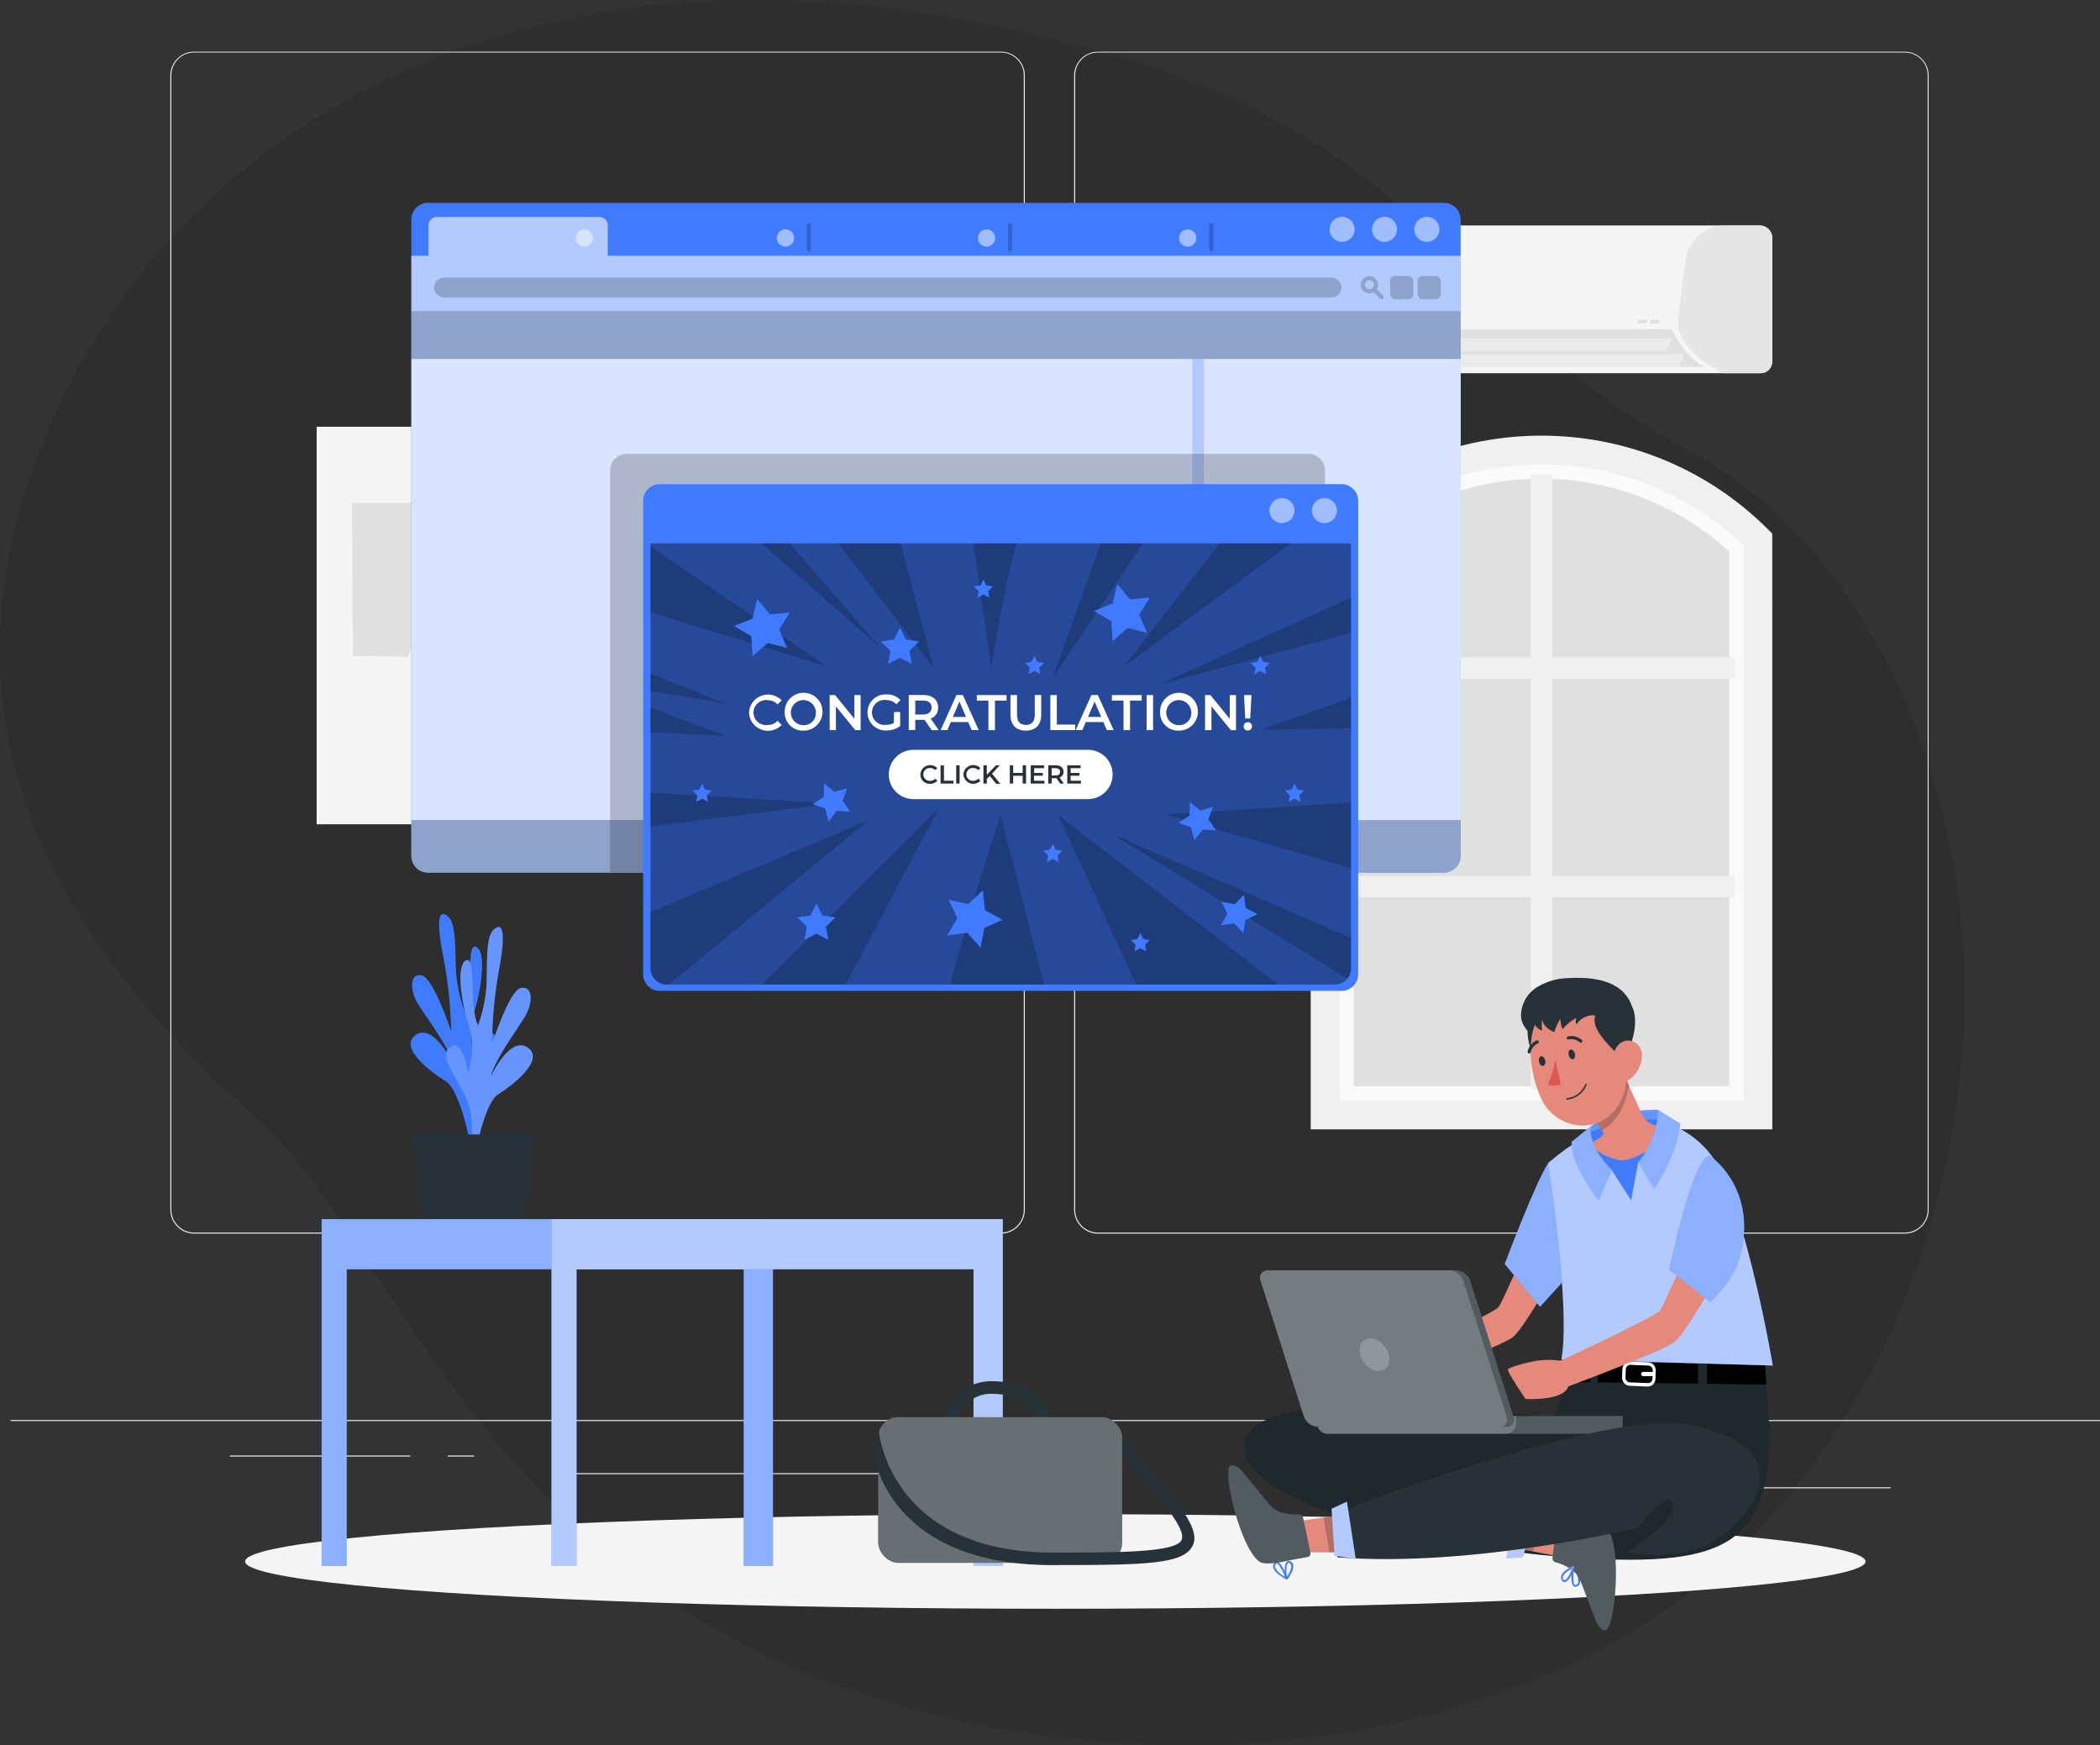 <svg xmlns="http://www.w3.org/2000/svg" id="Layer_2" data-name="Layer 2" viewBox="0 0 803.93 668"><rect x="0" y="0" width="803.93" height="668" fill="#333333" stroke="none"/><defs><style>      .cls-1 {        fill: #f0f0f0;      }      .cls-2, .cls-3, .cls-4, .cls-5, .cls-6, .cls-7 {        fill: #fff;      }      .cls-8 {        fill: #fafafa;      }      .cls-9 {        fill: #f5f5f5;      }      .cls-3 {        opacity: .3;      }      .cls-3, .cls-4, .cls-5, .cls-10, .cls-6, .cls-11, .cls-7, .cls-12 {        isolation: isolate;      }      .cls-13 {        fill: #e0e0e0;      }      .cls-14 {        fill: #de5753;      }      .cls-4 {        opacity: .5;      }      .cls-15 {        fill: #e6e6e6;      }      .cls-5 {        opacity: .6;      }      .cls-10, .cls-16, .cls-7 {        opacity: .2;      }      .cls-17 {        opacity: .1;      }      .cls-18 {        fill: #ebebeb;      }      .cls-19 {        fill: #407bff;      }      .cls-6, .cls-11 {        opacity: .4;      }      .cls-20 {        fill: #e4897b;      }      .cls-21 {        fill: #263238;      }      .cls-22 {        fill: none;        stroke: #263238;        stroke-linecap: round;        stroke-linejoin: round;        stroke-width: .56px;      }      .cls-12 {        opacity: .75;      }    </style></defs><g id="Layer_1-2" data-name="Layer 1"><g id="freepik--background-simple--inject-7" class="cls-17"><path d="M749.63,342.89c-8.31-63.54-40.45-137.39-104.66-171.33C547.97,120.29,556.15,41.42,366.75,7.19,339.14,2.06,310.99-.33,282.81,.04c-13.79,.21-27.55,1.23-41.2,3.04C121.27,18.88,40.29,94.35,10.58,185.46c-39.1,119.82,38.96,198.27,90.71,245.52,51.74,47.25,89.65,194.53,275.48,229.56,28.35,5.44,57.3,7.92,86.28,7.39,66.12-1.46,138.23-21.04,188.14-61.94,3.75-3.13,7.39-6.26,10.94-9.53,69.36-64.24,98.84-166.96,87.5-253.56Z"></path><g class="cls-12"><path d="M749.63,342.89c-8.31-63.54-40.45-137.39-104.66-171.33C547.97,120.29,556.15,41.42,366.75,7.19,339.14,2.06,310.99-.33,282.81,.04c-13.79,.21-27.55,1.23-41.2,3.04C121.27,18.88,40.29,94.35,10.58,185.46c-39.1,119.82,38.96,198.27,90.71,245.52,51.74,47.25,89.65,194.53,275.48,229.56,28.35,5.44,57.3,7.92,86.28,7.39,66.12-1.46,138.23-21.04,188.14-61.94,3.75-3.13,7.39-6.26,10.94-9.53,69.36-64.24,98.84-166.96,87.5-253.56Z"></path></g></g><g><g id="freepik--background-complete--inject-46"><rect class="cls-18" x="4.07" y="543.52" width="799.85" height=".4"></rect><rect class="cls-18" x="670.8" y="569.26" width="52.98" height=".4"></rect><rect class="cls-18" x="520.03" y="573.61" width="13.9" height=".4"></rect><rect class="cls-18" x="638.5" y="554.41" width="30.7" height=".4"></rect><rect class="cls-18" x="88" y="557.1" width="69.09" height=".4"></rect><rect class="cls-18" x="171.34" y="557.1" width="10.13" height=".4"></rect><rect class="cls-18" x="214.39" y="563.85" width="149.86" height=".4"></rect><path class="cls-18" d="M383.2,472.17H74.32c-5.04,0-9.12-4.1-9.12-9.13V28.83c.04-5.01,4.11-9.05,9.12-9.05H383.2c5.04,0,9.13,4.09,9.13,9.13h0V463.04c0,5.04-4.09,9.13-9.13,9.13ZM74.32,20.1c-4.82,0-8.72,3.92-8.72,8.73V463.04c0,4.82,3.9,8.73,8.72,8.73H383.2c4.82,0,8.73-3.91,8.73-8.73V28.83c0-4.82-3.91-8.73-8.73-8.73H74.32Z"></path><path class="cls-18" d="M729.24,472.17H420.33c-5.04,0-9.13-4.09-9.13-9.13V28.83c.05-5.01,4.12-9.05,9.13-9.05h308.9c5,.02,9.06,4.05,9.1,9.05V463.04c0,5.03-4.07,9.12-9.1,9.13ZM420.33,20.1c-4.82,0-8.73,3.91-8.73,8.73V463.04c0,4.82,3.91,8.73,8.73,8.73h308.9c4.82,0,8.73-3.91,8.73-8.73V28.83c0-4.82-3.91-8.73-8.73-8.73H420.33Z"></path><path class="cls-9" d="M678.48,91.13v47.29c-.03,2.47-2.06,4.46-4.53,4.43-.09,0-.18,0-.27-.01h-159.68s-18.46-8.61-17.21-20.67c1.04-9.6,2.13-17.42,3.02-23.37,1.09-7.22,7.32-12.55,14.62-12.51h159.19c2.65-.04,4.83,2.08,4.86,4.73,0,.04,0,.08,0,.11Z"></path><path class="cls-15" d="M678.48,91.13v47.29c-.03,2.47-2.06,4.46-4.53,4.43-.09,0-.18,0-.27-.01h-14.09s-18.46-8.61-17.15-20.64c1.06-9.6,2.13-17.42,3.02-23.37,1.09-7.22,7.32-12.55,14.62-12.51h13.6c2.65,0,4.8,2.15,4.8,4.8,0,0,0,.01,0,.02Z"></path><path class="cls-13" d="M500.51,126h139.49s4.61,10.22,12.43,14.4h-136.28s-14.43-6.59-15.65-14.4Z"></path><polygon class="cls-18" points="510.14 135.61 644.82 135.61 642.8 140.43 510.14 140.43 510.14 135.61"></polygon><polygon class="cls-18" points="505.33 129.6 640 129.6 637.99 134.41 505.33 134.41 505.33 129.6"></polygon><rect class="cls-13" x="631.78" y="122.38" width="3.41" height="1.41"></rect><rect class="cls-13" x="626.97" y="122.38" width="3.41" height="1.41"></rect><polygon class="cls-13" points="507.26 206.46 566.11 172.21 611.47 172.21 671.29 204.85 671.29 426.76 507.26 426.76 507.26 206.46"></polygon><path class="cls-8" d="M672.99,426.76h-165.73V206.46l1.68-1.6c21.8-21,50.91-32.71,81.18-32.63h0c30.27-.07,59.37,11.64,81.17,32.63l1.7,1.6v220.29Zm-154.74-10.99h143.73V211.18c-40.66-37.28-103.08-37.28-143.73,0v204.59Z"></path><polygon class="cls-1" points="586 417.08 594.24 417.08 594.24 343.43 664.08 343.43 664.08 335.19 594.24 335.19 594.24 259.86 664.08 259.86 664.08 251.62 594.24 251.62 594.24 181.8 586 181.8 586 251.62 516.17 251.62 516.17 259.86 586 259.86 586 335.19 516.17 335.19 516.17 343.43 586 343.43 586 417.08"></polygon><path class="cls-1" d="M678.48,432.25h-176.72V204.22l1.6-1.6c47.94-47.83,125.56-47.83,173.5,0l1.6,1.6,.02,228.02Zm-165.7-10.94h154.74V208.8c-43.25-41.45-111.49-41.45-154.74,0v212.5Z"></path><rect class="cls-9" x="121.22" y="163.35" width="115.26" height="152.15"></rect><polygon class="cls-18" points="197.29 179.54 197.29 246.44 170.64 244.94 167.58 179.54 197.29 179.54"></polygon><polygon class="cls-13" points="175.71 192.5 134.71 192.5 135.07 251.05 156.3 251.38 175.71 192.5"></polygon><polygon class="cls-15" points="215.62 183.86 204.84 183.86 208.61 236.11 222.1 239.43 215.62 183.86"></polygon><rect class="cls-15" x="271.67" y="221.45" width="114.91" height="139.81"></rect><polygon class="cls-13" points="360.3 326.65 299.91 267.3 365.24 256.52 360.3 326.65"></polygon><polygon class="cls-1" points="301.36 312.57 298.37 267.06 343.84 278.23 347.15 313.05 301.36 312.57"></polygon><circle class="cls-8" cx="360.82" cy="248.56" r="18.35"></circle><path class="cls-13" d="M307.3,328.81c0-4.91-3.98-8.89-8.89-8.89s-8.89,3.98-8.89,8.89,3.98,8.89,8.89,8.89h0c4.91,0,8.89-3.98,8.89-8.89Z"></path><polygon class="cls-9" points="300.52 344.44 326.22 328.81 304.61 311 300.52 344.44"></polygon><rect class="cls-13" x="330.88" y="239.26" width="5.06" height="111.64"></rect><rect class="cls-18" x="282.45" y="239.26" width="6.54" height="106.7"></rect><rect class="cls-18" x="341.64" y="313.05" width="33.4" height="33.4"></rect></g><g id="freepik--Shadow--inject-46"><ellipse id="freepik--path--inject-46" class="cls-9" cx="404" cy="597.65" rx="310.17" ry="18.11"></ellipse></g><g id="freepik--Interface--inject-46"><path class="cls-19" d="M559.17,83.97v243.63c0,3.53-2.86,6.4-6.4,6.4H163.87c-3.53,0-6.4-2.86-6.4-6.4V83.97c.04-3.5,2.9-6.32,6.4-6.32h388.98c3.47,.04,6.28,2.85,6.32,6.32Z"></path><path class="cls-5" d="M559.17,97.91v229.7c0,3.53-2.86,6.4-6.4,6.4H163.87c-3.53,0-6.4-2.86-6.4-6.4V97.91h6.57v-11.66c0-1.77,1.43-3.2,3.2-3.2h62.24c1.77,0,3.2,1.43,3.2,3.2v11.66h326.48Z"></path><path class="cls-4" d="M551.04,87.78c0,2.65-2.15,4.8-4.8,4.8s-4.8-2.15-4.8-4.8,2.15-4.8,4.8-4.8,4.8,2.15,4.8,4.8Z"></path><circle class="cls-4" cx="223.7" cy="91.09" r="3.31"></circle><circle class="cls-4" cx="300.69" cy="91.09" r="3.31"></circle><path class="cls-4" d="M381,91.09c0,1.83-1.48,3.31-3.31,3.31s-3.31-1.48-3.31-3.31,1.48-3.31,3.31-3.31c1.83,0,3.31,1.48,3.31,3.31h0Z"></path><circle class="cls-4" cx="454.68" cy="91.09" r="3.31"></circle><path class="cls-4" d="M534.82,87.78c0,2.65-2.15,4.8-4.8,4.8s-4.8-2.15-4.8-4.8,2.15-4.8,4.8-4.8,4.8,2.15,4.8,4.8Z"></path><path class="cls-4" d="M518.6,87.78c0,2.65-2.15,4.8-4.8,4.8s-4.8-2.15-4.8-4.8,2.15-4.8,4.8-4.8,4.8,2.15,4.8,4.8Z"></path><g class="cls-16"><path d="M309.62,96.29c-.44,0-.8-.36-.8-.8v-9.26c0-.44,.36-.8,.8-.8s.8,.36,.8,.8v9.26c0,.44-.36,.8-.8,.8Z"></path></g><g class="cls-16"><path d="M386.69,96.29c-.44,0-.8-.36-.8-.8v-9.26c0-.44,.36-.8,.8-.8,.44,0,.79,.36,.8,.8v9.26c0,.44-.36,.8-.8,.8Z"></path></g><g class="cls-16"><path d="M463.73,96.29c-.44,0-.8-.36-.8-.8v-9.26c0-.44,.36-.8,.8-.8s.8,.36,.8,.8v9.26c0,.44-.36,.8-.8,.8Z"></path></g><path class="cls-10" d="M509.47,106.27H169.77c-2.1,.14-3.69,1.95-3.55,4.05,.12,1.91,1.64,3.43,3.55,3.55H509.47c2.1,.14,3.91-1.45,4.05-3.55,.14-2.1-1.45-3.91-3.55-4.05-.16-.01-.33-.01-.49,0Z"></path><rect class="cls-10" x="542.66" y="105.63" width="8.91" height="8.91" rx="1.9" ry="1.9"></rect><rect class="cls-10" x="532.17" y="105.63" width="8.91" height="8.91" rx="1.9" ry="1.9"></rect><path class="cls-10" d="M529.45,113.11l-2.4-2.4c.95-1.57,.44-3.6-1.12-4.55-1.57-.95-3.6-.44-4.55,1.12-.95,1.57-.44,3.6,1.12,4.55,.51,.31,1.1,.47,1.7,.48,.6,0,1.19-.17,1.71-.48l2.4,2.4c.15,.15,.36,.24,.58,.24,.21,0,.41-.09,.56-.24,.3-.31,.3-.81,0-1.12Zm-6.4-2.9c-.67-.67-.68-1.75-.01-2.42,.32-.33,.77-.51,1.23-.51,.46,0,.89,.17,1.22,.5,.67,.67,.67,1.76,0,2.43-.67,.67-1.76,.67-2.43,0h0Z"></path><rect class="cls-10" x="157.53" y="119.07" width="401.65" height="18.35"></rect><rect class="cls-4" x="157.53" y="137.42" width="298.92" height="176.46"></rect><path class="cls-10" d="M559.17,313.88v13.73c0,3.53-2.86,6.4-6.4,6.4H163.87c-3.53,0-6.4-2.86-6.4-6.4v-13.73h401.7Z"></path><rect class="cls-4" x="460.89" y="137.42" width="98.3" height="176.46"></rect></g><g id="freepik--Table--inject-46"><path class="cls-19" d="M183.08,438.07s-5.76-12.59,.83-24.99,8.49-15.34,4.29-17.87-6.13,9.92-6.13,9.92c-2.09-5.65-2.3-11.82-.61-17.6,2.93-8.97,4.8-23.6,.77-25.16s-.77,18.24-4.24,24.99c-1.76-4.74-2.9-9.68-3.38-14.72-.48-7.21,.26-18.73-2.9-21.68s-5.17-.91-2.06,14.99c1.85,9.49,2.88,19.13,3.07,28.79,0,0-6.85-20.8-11.44-21.47s-4.59,6.14-.66,12,11.52,16.36,12.8,21.77c0,0-7.5-15.71-14.27-10.89s5.89,14.3,11.52,17.72c5.63,3.42,9.6,24.92,9.6,24.92l2.8-.74Z"></path><path class="cls-19" d="M178.54,443.22s5.61-12.67-1.12-24.97-8.69-15.2-4.53-17.8,6.25,9.84,6.25,9.84c2.02-5.67,2.16-11.84,.4-17.6-3.02-8.93-5.04-23.52-1.06-25.15s.98,18.22,4.53,24.92c1.71-4.76,2.78-9.73,3.2-14.77,.4-7.21-.48-18.72,2.62-21.72s5.17-.98,2.26,14.97c-1.74,9.5-2.65,19.14-2.72,28.79,0,0,6.59-20.96,11.2-21.64s4.67,6.08,.8,12c-3.87,5.92-11.31,16.54-12.49,21.96,0,0,7.33-15.82,14.14-11.1s-5.71,14.4-11.29,17.88-9.25,25.05-9.25,25.05l-2.94-.67Z"></path><path class="cls-7" d="M178.54,443.22s5.61-12.67-1.12-24.97-8.69-15.2-4.53-17.8,6.25,9.84,6.25,9.84c2.02-5.67,2.16-11.84,.4-17.6-3.02-8.93-5.04-23.52-1.06-25.15s.98,18.22,4.53,24.92c1.71-4.76,2.78-9.73,3.2-14.77,.4-7.21-.48-18.72,2.62-21.72s5.17-.98,2.26,14.97c-1.74,9.5-2.65,19.14-2.72,28.79,0,0,6.59-20.96,11.2-21.64s4.67,6.08,.8,12c-3.87,5.92-11.31,16.54-12.49,21.96,0,0,7.33-15.82,14.14-11.1s-5.71,14.4-11.29,17.88-9.25,25.05-9.25,25.05l-2.94-.67Z"></path><polygon class="cls-21" points="204.44 434.2 158.05 434.2 161.79 467.39 200.68 467.39 204.44 434.2"></polygon><polygon class="cls-19" points="123.14 466.62 123.14 599.4 132.74 599.4 132.74 485.82 284.71 485.82 284.71 599.4 295.91 599.4 295.91 466.62 123.14 466.62"></polygon><polygon class="cls-6" points="123.14 466.62 123.14 599.4 132.74 599.4 132.74 485.82 284.71 485.82 284.71 599.4 295.91 599.4 295.91 466.62 123.14 466.62"></polygon><polygon class="cls-19" points="211.12 466.62 211.12 599.4 220.72 599.4 220.72 485.82 372.69 485.82 372.69 599.4 383.89 599.4 383.89 466.62 211.12 466.62"></polygon><polygon class="cls-5" points="211.12 466.62 211.12 599.4 220.72 599.4 220.72 485.82 372.69 485.82 372.69 599.4 383.89 599.4 383.89 466.62 211.12 466.62"></polygon></g><g id="freepik--Pop-up--inject-46"><path class="cls-10" d="M507.23,180.01v153.94H233.55V180.01c.04-3.5,2.9-6.32,6.4-6.32H500.89c3.48,.03,6.29,2.84,6.33,6.32Z"></path><path class="cls-19" d="M519.95,191.62v181.25c0,3.53-2.86,6.4-6.4,6.4H252.6c-3.53,0-6.4-2.86-6.4-6.4V191.62c.04-3.5,2.9-6.32,6.4-6.32h261.01c3.48,.03,6.29,2.84,6.33,6.32Z"></path><path class="cls-4" d="M511.82,195.43c0,2.65-2.15,4.8-4.8,4.8s-4.8-2.15-4.8-4.8,2.15-4.8,4.8-4.8,4.8,2.15,4.8,4.8Z"></path><path class="cls-4" d="M495.58,195.43c0,2.65-2.15,4.8-4.8,4.8s-4.8-2.15-4.8-4.8,2.15-4.8,4.8-4.8,4.8,2.15,4.8,4.8Z"></path><path class="cls-11" d="M517.21,207.97v162.66c.02,3.41-2.73,6.19-6.14,6.21-.02,0-.04,0-.06,0H255.23c-3.43,0-6.21-2.78-6.21-6.21h0V207.97h268.19Z"></path><path class="cls-10" d="M332.46,313.96l-76.31,62.87h-.93c-3.43,0-6.21-2.78-6.21-6.21h0v-21.48l83.44-35.18Z"></path><polygon class="cls-10" points="359.43 309.26 323.73 376.83 291.69 376.83 359.43 309.26"></polygon><path class="cls-10" d="M399.7,376.83h-35.8c7.9-31.66,19.2-64.77,19.2-64.77l16.6,64.77Z"></path><polygon class="cls-10" points="489.28 376.83 434.95 376.83 405.18 312.08 489.28 376.83"></polygon><path class="cls-10" d="M517.21,359.04v11.58c0,1.43-.49,2.82-1.39,3.94l-90.3-55.48,91.69,39.96Z"></path><polygon class="cls-10" points="517.21 307.17 517.21 332.31 446.18 311.72 517.21 307.17"></polygon><polygon class="cls-10" points="318.83 307.5 249.01 316.33 249.01 303.42 318.83 307.5"></polygon><polygon class="cls-10" points="494.14 207.97 430.11 255.25 466.88 207.97 494.14 207.97"></polygon><polygon class="cls-10" points="437.42 207.97 403.04 259.37 421.42 207.97 437.42 207.97"></polygon><path class="cls-10" d="M389.09,207.97c-5.33,19.55-9.6,47.99-9.6,47.99l-6.8-47.99h16.4Z"></path><polygon class="cls-10" points="357.37 255.53 320.93 207.97 344.78 207.97 357.37 255.53"></polygon><polygon class="cls-10" points="337.2 248.07 291.46 207.97 302.26 207.97 337.2 248.07"></polygon><polygon class="cls-10" points="316.37 254.95 249.01 234.39 249.01 209.15 316.37 254.95"></polygon><polygon class="cls-10" points="517.21 228.75 517.21 242.23 443.61 262.02 517.21 228.75"></polygon><polygon class="cls-10" points="249.01 270.79 277.58 281.63 249.01 280.24 249.01 270.79"></polygon><polygon class="cls-10" points="277.58 269.22 249.01 264.39 249.01 257.78 277.58 269.22"></polygon><polygon class="cls-10" points="517.21 267.06 517.21 278.69 482.48 279.36 517.21 267.06"></polygon><polygon class="cls-19" points="427.66 223.52 432.57 229.4 440.2 228.7 436.12 235.19 439.15 242.23 431.71 240.35 425.95 245.42 425.44 237.75 418.85 233.83 425.98 230.99 427.66 223.52"></polygon><polygon class="cls-19" points="289.83 229.26 294.74 235.16 302.37 234.46 298.28 240.94 301.32 247.99 293.88 246.1 288.1 251.16 287.61 243.51 281.02 239.59 288.13 236.75 289.83 229.26"></polygon><polygon class="cls-19" points="376.26 340.77 377.06 348.41 383.81 352.07 376.81 355.19 375.4 362.72 370.26 357.03 362.66 358.04 366.5 351.38 363.19 344.45 370.69 346.05 376.26 340.77"></polygon><polygon class="cls-19" points="455.53 307.05 459.51 310.25 464.4 308.8 462.58 313.58 465.48 317.77 460.37 317.52 457.27 321.58 455.94 316.64 451.13 314.94 455.4 312.16 455.53 307.05"></polygon><polygon class="cls-19" points="315.49 299.9 319.46 303.1 324.35 301.65 322.53 306.43 325.42 310.62 320.32 310.36 317.22 314.43 315.89 309.48 311.07 307.79 315.36 305.01 315.49 299.9"></polygon><polygon class="cls-19" points="476.24 342.5 476.88 347.56 481.41 349.91 476.8 352.08 475.97 357.12 472.47 353.4 467.43 354.16 469.89 349.69 467.59 345.13 472.61 346.09 476.24 342.5"></polygon><polygon class="cls-19" points="312.55 345.83 314.8 350.41 319.86 351.14 316.21 354.71 317.07 359.73 312.55 357.36 308.02 359.73 308.88 354.71 305.23 351.14 310.29 350.41 312.55 345.83"></polygon><polygon class="cls-19" points="344.51 240.22 346.78 244.79 351.83 245.53 348.17 249.1 349.03 254.12 344.51 251.75 340 254.12 340.86 249.1 337.2 245.53 342.25 244.79 344.51 240.22"></polygon><polygon class="cls-19" points="482.43 251.06 483.57 253.35 486.1 253.72 484.27 255.51 484.7 258.02 482.43 256.84 480.18 258.02 480.61 255.51 478.79 253.72 481.31 253.35 482.43 251.06"></polygon><polygon class="cls-19" points="376.47 221.79 377.6 224.08 380.13 224.44 378.31 226.24 378.74 228.75 376.47 227.55 374.21 228.75 374.65 226.24 372.82 224.44 375.35 224.08 376.47 221.79"></polygon><polygon class="cls-19" points="268.78 299.93 269.91 302.22 272.44 302.59 270.62 304.38 271.03 306.89 268.78 305.71 266.52 306.89 266.95 304.38 265.13 302.59 267.66 302.22 268.78 299.93"></polygon><polygon class="cls-19" points="436.55 357.16 437.69 359.44 440.2 359.81 438.38 361.6 438.81 364.11 436.55 362.93 434.3 364.11 434.73 361.6 432.89 359.81 435.42 359.44 436.55 357.16"></polygon><polygon class="cls-19" points="396.03 251.06 397.17 253.35 399.7 253.72 397.86 255.51 398.29 258.02 396.03 256.84 393.78 258.02 394.21 255.51 392.39 253.72 394.9 253.35 396.03 251.06"></polygon><polygon class="cls-19" points="403.04 322.97 404.18 325.26 406.7 325.63 404.88 327.42 405.31 329.93 403.04 328.75 400.78 329.93 401.22 327.42 399.39 325.63 401.92 325.26 403.04 322.97"></polygon><polygon class="cls-19" points="495.58 299.93 496.72 302.22 499.25 302.59 497.42 304.38 497.85 306.89 495.58 305.71 493.33 306.89 493.76 304.38 491.94 302.59 494.46 302.22 495.58 299.93"></polygon><path class="cls-2" d="M416.51,305.87h-66.82c-5.21,0-9.44-4.23-9.44-9.44h0c0-5.21,4.23-9.44,9.44-9.44h66.82c5.21,0,9.44,4.23,9.44,9.44h0c0,5.21-4.23,9.44-9.44,9.44Z"></path><path class="cls-21" d="M352.33,296.43c.1-2.08,1.87-3.69,3.95-3.59,.96,.05,1.87,.46,2.54,1.16l-.83,.78c-.48-.53-1.16-.83-1.87-.82-1.36-.11-2.54,.9-2.65,2.26-.11,1.36,.9,2.54,2.26,2.65,.13,.01,.26,.01,.4,0,.72,.01,1.4-.29,1.87-.83l.83,.8c-.7,.79-1.72,1.22-2.77,1.17-1.96,.1-3.63-1.41-3.72-3.37,0-.07,0-.14,0-.21Z"></path><path class="cls-21" d="M360.07,292.93h1.3v5.89h3.66v1.1h-4.96v-6.99Z"></path><path class="cls-21" d="M366.06,292.93h1.3v6.99h-1.3v-6.99Z"></path><path class="cls-21" d="M368.81,296.43c.09-2.08,1.86-3.7,3.94-3.61,.98,.04,1.9,.46,2.57,1.17l-.85,.78c-.48-.53-1.16-.83-1.87-.82-1.36-.11-2.54,.9-2.65,2.26-.11,1.36,.9,2.54,2.26,2.65,.13,.01,.26,.01,.4,0,.72,.01,1.4-.29,1.87-.83l.85,.8c-1.43,1.51-3.82,1.58-5.34,.14-.71-.67-1.13-1.59-1.17-2.56h0Z"></path><path class="cls-21" d="M378.9,296.99l-1.12,1.14v1.79h-1.3v-6.99h1.3v3.6l3.46-3.58h1.46l-2.93,3.2,3.2,3.86h-1.6l-2.46-3.01Z"></path><path class="cls-21" d="M392.8,292.93v6.99h-1.3v-2.99h-3.62v2.99h-1.3v-6.99h1.3v2.9h3.62v-2.9h1.3Z"></path><path class="cls-21" d="M399.84,298.83v1.09h-5.25v-6.99h5.1v1.09h-3.79v1.82h3.3v1.07h-3.36v1.92h4Z"></path><path class="cls-21" d="M405.86,299.92l-1.42-2.05h-1.84v2.03h-1.31v-6.99h2.88c1.84,0,2.98,.94,2.98,2.5,.04,.98-.56,1.88-1.49,2.21l1.6,2.29-1.39,.02Zm-1.76-5.89h-1.5v2.78h1.5c1.15,0,1.73-.51,1.73-1.39s-.58-1.39-1.73-1.39Z"></path><path class="cls-21" d="M413.82,298.83v1.09h-5.25v-6.99h5.1v1.09h-3.81v1.82h3.38v1.07h-3.38v1.92h3.95Z"></path><path class="cls-2" d="M286.74,272.76c.19-4.01,3.59-7.1,7.6-6.91,1.86,.09,3.62,.89,4.91,2.24l-1.6,1.52c-.91-1.02-2.22-1.6-3.58-1.6-2.61-.46-5.1,1.29-5.56,3.9s1.29,5.1,3.9,5.56c.55,.1,1.11,.1,1.66,0,1.37,.02,2.68-.57,3.58-1.6l1.6,1.6c-2.77,2.9-7.37,3.01-10.27,.24-1.35-1.29-2.15-3.04-2.24-4.9v-.05Z"></path><path class="cls-2" d="M300.4,272.76c-.19-4,2.89-7.4,6.89-7.59s7.4,2.89,7.59,6.89c.19,4-2.89,7.4-6.89,7.59-.12,0-.24,0-.36,0-3.79,.19-7.03-2.72-7.22-6.52,0-.13,0-.25,0-.38Zm11.95,0c0-2.65-2.15-4.8-4.8-4.8s-4.8,2.15-4.8,4.8,2.15,4.8,4.8,4.8c2.52,.13,4.67-1.82,4.8-4.34,0-.15,0-.31,0-.46Z"></path><path class="cls-2" d="M329.47,266.04v13.42h-2.06l-7.41-9.09v9.09h-2.38v-13.42h2.05l7.41,9.09v-9.09h2.4Z"></path><path class="cls-2" d="M342.25,272.53h2.35v5.36c-1.51,1.13-3.36,1.73-5.25,1.7-3.81,.18-7.05-2.76-7.24-6.57-.18-3.81,2.76-7.05,6.57-7.24,.22-.01,.44-.01,.66,0,2.03-.1,4,.7,5.39,2.18l-1.6,1.6c-.96-1.03-2.3-1.61-3.71-1.6-2.61-.46-5.1,1.29-5.56,3.9s1.29,5.1,3.9,5.56c.55,.1,1.11,.1,1.66,0,.97,.02,1.93-.22,2.77-.7l.05-4.18Z"></path><path class="cls-2" d="M356.68,279.46l-2.74-3.94c-.18,.02-.35,.02-.53,0h-3.02v3.9h-2.5v-13.42h5.52c3.54,0,5.73,1.81,5.73,4.8,.09,1.89-1.07,3.62-2.86,4.24l3.09,4.42h-2.69Zm-3.38-11.31h-2.91v5.34h2.91c2.19,0,3.33-.99,3.33-2.69s-1.14-2.66-3.33-2.66Z"></path><path class="cls-2" d="M370.65,276.35h-6.64l-1.33,3.1h-2.58l6.05-13.42h2.46l6.06,13.42h-2.67l-1.36-3.1Zm-.83-1.95l-2.53-5.87-2.51,5.87h5.04Z"></path><path class="cls-2" d="M378.4,268.15h-4.45v-2.11h11.39v2.11h-4.45v11.31h-2.5v-11.31Z"></path><path class="cls-2" d="M386.84,273.6v-7.57h2.5v7.49c0,2.75,1.23,3.95,3.41,3.95s3.39-1.2,3.39-3.95v-7.49h2.46v7.57c0,3.92-2.21,6.05-5.87,6.05s-5.89-2.13-5.89-6.05Z"></path><path class="cls-2" d="M402.1,266.04h2.48v11.29h7.02v2.11h-9.5v-13.41Z"></path><path class="cls-2" d="M422.4,276.35h-6.72l-1.33,3.1h-2.56l6.03-13.42h2.46l6.06,13.42h-2.61l-1.34-3.1Zm-.83-1.95l-2.53-5.87-2.51,5.87h5.04Z"></path><path class="cls-2" d="M430.11,268.15h-4.45v-2.11h11.41v2.11h-4.46v11.31h-2.5v-11.31Z"></path><path class="cls-2" d="M438.95,266.04h2.48v13.42h-2.48v-13.42Z"></path><path class="cls-2" d="M444.1,272.76c-.19-4,2.89-7.4,6.89-7.59,4-.19,7.4,2.89,7.59,6.89,.19,4-2.89,7.4-6.89,7.59-.11,0-.23,0-.34,0-3.79,.2-7.03-2.71-7.24-6.5,0-.13-.01-.26,0-.39Zm11.97,0c0-2.65-2.15-4.8-4.8-4.8-2.65,0-4.8,2.15-4.8,4.8,0,2.65,2.15,4.8,4.8,4.8,.03,0,.05,0,.08,0,2.53,.07,4.65-1.92,4.72-4.46,0-.11,0-.23,0-.34h0Z"></path><path class="cls-2" d="M473.17,266.04v13.42h-1.98l-7.41-9.09v9.09h-2.46v-13.42h2.05l7.41,9.09v-9.09h2.4Z"></path><path class="cls-2" d="M476.11,278.1c-.05-.88,.62-1.64,1.5-1.69,.88-.05,1.64,.62,1.69,1.5,.05,.88-.62,1.64-1.5,1.69-.03,0-.06,0-.09,0-.82,.06-1.53-.55-1.6-1.37,0-.04,0-.09,0-.13Zm.13-12.06h2.85l-.48,8.97h-1.9l-.46-8.97Z"></path></g><g id="freepik--Bag--inject-46"><path class="cls-21" d="M365.72,546.64l-4.8-.69c.86-5.98,5.85-17.29,18.65-17.29,15.17,0,22.7,8.75,23.47,17.44l-4.8,.42c-.58-6.49-6.56-13.05-18.68-13.05-11.74,0-13.76,12.62-13.84,13.18Z"></path><rect class="cls-21" x="336.19" y="542.42" width="93.41" height="55.77" rx="7.73" ry="7.73"></rect><rect class="cls-3" x="336.19" y="542.42" width="93.41" height="55.77" rx="7.73" ry="7.73"></rect><path class="cls-21" d="M403.09,599.05c-65.99,0-69.27-45.29-69.28-45.75l2.69-5.25c.1,1.7,5.3,46.2,66.6,46.2,25.21,0,47,0,49.21-4.8,1.94-4.26-7.52-15.13-22.68-32.59v-6.69c19.32,22.25,30.27,34.2,27.05,41.26-3.36,7.33-17.95,7.61-53.57,7.61Z"></path></g><g id="freepik--Character--inject-46"><g id="freepik--group--inject-46"><path class="cls-20" d="M582.46,481.39s-7.12,16.52-8.72,18.83-36.97,18.67-36.97,18.67c-2.87-.4-5.78-.4-8.65,0-4.37,.69-10.38,2.53-10.93,3.2s6.57,11.02,6.57,11.02c0,0,14.16,.88,15.92-4.8,0,0,35.5-13.18,39.62-16.62s15.61-23.87,15.61-23.87l-12.46-6.43Z"></path><path class="cls-19" d="M592.97,444.79c-4.8,6.72-16.91,39-16.91,39l13.5,16.4,16.27-17.92-12.86-37.48Z"></path><path class="cls-6" d="M592.97,444.79c-4.8,6.72-16.91,39-16.91,39l13.5,16.4,16.27-17.92-12.86-37.48Z"></path><path class="cls-19" d="M609.08,431s8.61-6.25,25.6-6.25c0,0,4.8,9.95,4.29,10.29s-32.55,6.4-32.23,6.4,2.35-10.43,2.35-10.43Z"></path><path class="cls-7" d="M609.08,431s8.61-6.25,25.6-6.25c0,0,4.8,9.95,4.29,10.29s-32.55,6.4-32.23,6.4,2.35-10.43,2.35-10.43Z"></path><path class="cls-21" d="M594.88,542.88s-112.19-16.09-118.11,8.51c-6.25,26.03,83.81,43.58,137.57,45.42,53.77,1.84,69.32-9.98,60.68-76.51l-72.63-.18-7.52,22.76Z"></path><path class="cls-10" d="M594.88,542.88s-112.19-16.09-118.11,8.51c-6.25,26.03,83.81,43.58,137.57,45.42,53.77,1.84,69.32-9.98,60.68-76.51l-72.63-.18-7.52,22.76Z"></path><path class="cls-19" d="M489.07,602.28c-.81-.61-1.4-1.46-1.7-2.43-.11-.65,.13-1.32,.64-1.74,.28-.29,.69-.4,1.07-.3,1.81,.54,3.58,5.71,3.76,6.32,.06,.12,.02,.26-.08,.34-.12,.08-.28,.08-.4,0-1.17-.62-2.27-1.35-3.3-2.18Zm.29-3.57c-.12-.11-.26-.19-.42-.24-.15-.05-.32,0-.42,.13-.38,.27-.56,.73-.46,1.18,.8,1.65,2.16,2.96,3.84,3.7-.55-1.73-1.42-3.34-2.54-4.77Z"></path><path class="cls-19" d="M492.29,604.47v-.16c-.64-1.6-.8-5.79,.51-6.7,.45-.3,1.04-.25,1.42,.13,.46,.29,.77,.76,.86,1.3,.42,2.13-2.08,5.26-2.24,5.41-.08,.1-.21,.14-.34,.1-.08,0-.16-.02-.22-.06Zm1.6-6.08l-.13-.11c-.38-.26-.53-.14-.62-.1-.75,.53-.9,3.47-.48,5.26,.67-.96,1.92-2.98,1.6-4.3-.05-.29-.2-.56-.43-.75h.06Z"></path><polygon class="cls-20" points="532.41 594.14 508.91 594.15 497.61 594.15 496.27 582.28 506.7 580.89 532.2 577.48 532.41 594.14"></polygon><path class="cls-21" d="M498.81,580.78l2.86,13.57c.14,.74-.34,1.45-1.07,1.59,0,0-.02,0-.03,0l-6.75,1.22s-8.97,2.29-11.5,.67c-7.36-4.7-14.4-34.54-11.45-36.79,1.09-.82,2.99,.42,3.95,1.39,3.01,3.09,9.45,11.69,12.01,14.24,2.98,2.99,8.27,3.07,10.59,2.96,.69-.04,1.3,.46,1.39,1.15Z"></path><polygon class="cls-10" points="532.41 594.14 508.91 594.15 506.7 580.89 532.2 577.48 532.41 594.14"></polygon><path class="cls-21" d="M621.21,542v2.96c0,2.06-1.63,3.75-3.68,3.84h-109.4c-2.11-.07-3.82-1.73-3.95-3.84v-2.96h117.03Z"></path><path class="cls-7" d="M621.21,542v2.96c0,2.06-1.63,3.75-3.68,3.84h-109.4c-2.11-.07-3.82-1.73-3.95-3.84v-2.96h117.03Z"></path><path class="cls-7" d="M580.38,542v2.96c-.01,2.06-1.64,3.75-3.7,3.84h-68.56c-2.11-.07-3.82-1.73-3.95-3.84v-2.96h76.21Z"></path><path class="cls-21" d="M576.77,546.08h-72.35c-2.37-.12-4.44-1.64-5.26-3.87l-16.57-51.99c-.63-1.46,.04-3.15,1.51-3.78,.4-.17,.84-.25,1.28-.23h72.21c2.39,.17,4.46,1.75,5.25,4.02l16.57,51.93c.62,1.43-.04,3.08-1.46,3.7-.37,.16-.76,.24-1.16,.23Z"></path><path class="cls-7" d="M576.77,546.08h-72.35c-2.37-.12-4.44-1.64-5.26-3.87l-16.57-51.99c-.63-1.46,.04-3.15,1.51-3.78,.4-.17,.84-.25,1.28-.23h72.21c2.39,.17,4.46,1.75,5.25,4.02l16.57,51.93c.62,1.43-.04,3.08-1.46,3.7-.37,.16-.76,.24-1.16,.23Z"></path><path class="cls-7" d="M573.97,546.08h-69.55c-2.37-.12-4.44-1.64-5.26-3.87l-16.57-51.99c-.63-1.46,.04-3.15,1.51-3.78,.4-.17,.84-.25,1.28-.23h69.55c2.39,.17,4.46,1.75,5.25,4.02l16.6,51.93c.62,1.42-.03,3.08-1.45,3.71-.42,.19-.89,.26-1.35,.23Z"></path><path class="cls-7" d="M531.67,518.52c.9,3.47-.83,6.29-3.86,6.29s-6.17-2.82-7.07-6.29,.83-6.27,3.86-6.27,6.17,2.82,7.07,6.27Z"></path><path class="cls-7" d="M498.81,580.78l2.86,13.57c.14,.74-.34,1.45-1.07,1.59,0,0-.02,0-.03,0l-6.75,1.22s-8.97,2.29-11.5,.67c-7.36-4.7-14.4-34.54-11.45-36.79,1.09-.82,2.99,.42,3.95,1.39,3.01,3.09,9.45,11.69,12.01,14.24,2.98,2.99,8.27,3.07,10.59,2.96,.69-.04,1.3,.46,1.39,1.15Z"></path><polygon points="653.51 529.64 676.19 529.94 675.76 522.56 653.51 522.08 653.51 529.64"></polygon><polygon points="608.75 521.11 601.96 520.97 599.55 528.93 608.75 529.06 608.75 521.11"></polygon><polygon points="611.64 521.17 611.64 529.09 650.02 529.59 650.02 522 611.64 521.17"></polygon><path class="cls-2" d="M630.84,530.71h-.11l-6.94-.3c-1.65-.12-2.91-1.54-2.82-3.2l.11-3.09c.03-.81,.37-1.59,.94-2.16,.56-.55,1.31-.85,2.1-.83l6.94,.3c1.65,.13,2.89,1.55,2.8,3.2l-.11,3.09c0,1.62-1.29,2.94-2.91,2.99Zm0-1.31c.95,.02,1.74-.74,1.76-1.7,0-.02,0-.03,0-.05l.11-3.07c.07-.96-.64-1.8-1.6-1.89l-6.94-.29c-.46-.02-.9,.15-1.22,.48-.34,.34-.54,.79-.56,1.26l-.11,3.07c-.07,.96,.64,1.79,1.6,1.89l6.96,.29Z"></path><path class="cls-2" d="M632.57,526.71h-3.49c-.44,0-.79-.36-.8-.8,0-.44,.36-.8,.8-.8h3.49c.44,0,.8,.36,.8,.8s-.36,.8-.8,.8Z"></path><path class="cls-19" d="M592.65,445.2s8.75,55.33,5.09,75.11l80.93,2.35s-9.6-57.14-22.32-78.71c0,0-21.13-35.31-63.7,1.25Z"></path><path class="cls-5" d="M592.65,445.2s8.75,55.33,5.09,75.11l80.93,2.35s-9.6-57.14-22.32-78.71c0,0-21.13-35.31-63.7,1.25Z"></path><path class="cls-19" d="M604.81,436.55c1.68-3.2,9.9-5.73,16.51-6.69s14.56-2.78,16.62,.48-10.78,14.49-10.78,14.49l-2.72,14.59-7.41-11.55s-14.96-6.09-12.22-11.33Z"></path><path class="cls-20" d="M640.13,432.89s-13.42,13.12-21.18,10.97-10.65-6.09-10.65-6.09c0,0,6.22-2.74,5.53-4.22-.17-.32-.35-.63-.54-.93-2.32-3.5-10.54-14.73-10.54-14.73l17.6-9.9s1.44,3.41,3.2,7.47c2.38,5.39,5.36,11.95,6.4,13.17,1.82,2.14,10.19,4.27,10.19,4.27Z"></path><path class="cls-10" d="M623.62,415.45c-1.1,6.22-3.82,13.58-10.33,17.16-2.32-3.5-10.54-14.73-10.54-14.73l17.6-9.9s1.5,3.41,3.28,7.47Z"></path><path class="cls-21" d="M596.86,390.91c5.76,2.38,4.66,8.65-4.9,20.11-5.87-5.07-9.05-16.59-5.98-20.28s5.87-1.87,10.88,.18Z"></path><path class="cls-20" d="M588.37,416.39h0c.51,1.54,1.13,3.04,1.84,4.5,5.66,11.57,22,13.82,29.23,2.37,.04-.03,.06-.07,.08-.11,4.8-7.69,2.99-14.88,.99-27.34-1.41-9.4-10.17-15.88-19.58-14.47-2.63,.39-5.14,1.39-7.32,2.92-9.45,6.65-8.85,21.5-5.25,32.14Z"></path><path class="cls-21" d="M602.92,403.32c.22,1.01-.13,1.94-.77,2.08s-1.36-.54-1.6-1.6,.11-1.94,.77-2.08,1.31,.64,1.6,1.6Z"></path><path class="cls-21" d="M591.56,405.88c.22,1.01-.13,1.94-.78,2.08s-1.36-.53-1.6-1.6,.13-1.92,.77-2.06,1.39,.59,1.62,1.58Z"></path><path class="cls-14" d="M595.39,405.53c-.51,3.31-1.48,6.54-2.86,9.6,1.63,.68,3.48,.6,5.04-.22l-2.18-9.37Z"></path><path class="cls-21" d="M605.23,399.05c.12-.01,.24-.06,.34-.14,.23-.24,.23-.61,0-.85-1.45-1.29-3.44-1.79-5.33-1.34-.3,.07-.49,.37-.43,.67,0,.01,0,.02,0,.04h0c.1,.32,.43,.5,.75,.42h0c1.49-.34,3.06,.08,4.19,1.1,.13,.1,.3,.14,.46,.11Z"></path><path class="cls-21" d="M585.53,403.23c.22-.06,.4-.24,.46-.46,.31-1.5,1.31-2.76,2.7-3.39,.32-.11,.49-.46,.38-.78-.11-.32-.46-.49-.78-.38h0c-1.78,.78-3.07,2.37-3.47,4.27-.08,.32,.11,.64,.43,.72,0,0,0,0,0,0h.27v.02Z"></path><path class="cls-22" d="M607.16,415.11c-1.21,3.06-4.03,5.19-7.31,5.52"></path><path class="cls-21" d="M624.95,397.71c1.34-4.69,1.38-9.6-.13-12.35-2.43-7.58-10.14-11.82-24.32-10.99-4.09,.05-8.09,1.16-11.63,3.2-3.87,2.18-6.35,6.19-6.59,10.62-.34,4.42,3.92,7.77,3.92,7.77-.08-1.79,.18-3.57,.75-5.26,.42,1.76,1.71,3.19,3.42,3.78-.19-1.44-.19-2.9,0-4.34,.4,3.36,4.62,4.9,4.62,4.9,.58-1.81,1.37-3.54,2.35-5.17-.03,1.39,.27,2.77,.86,4.03,1.47-1.77,3.27-3.23,5.3-4.32-.37,.8-.37,1.72,0,2.51,1.43-2.15,3.82-3.46,6.4-3.52l.83,.26c-1.36,3.54,1.86,8.81,10.49,16.32,1.71-2.17,2.97-4.66,3.7-7.33h0s0-.08,.02-.11Z"></path><path class="cls-20" d="M628.58,404.36c-.19,3.17-1.63,6.13-4,8.24-3.2,2.77-6.54,.37-7.18-3.55-.58-3.55,.4-9.26,4.29-10.51s7.1,1.97,6.89,5.82Z"></path><path class="cls-19" d="M609.08,431s-2.05,6.75,8,16.88l-5.12,11.55s-10.8-13.61-10.3-22.4l7.42-6.03Z"></path><path class="cls-6" d="M609.08,431s-2.05,6.75,8,16.88l-5.12,11.55s-10.8-13.61-10.3-22.4l7.42-6.03Z"></path><path class="cls-19" d="M634.63,424.74s.75,9.97-7.47,20.09l6.08,10.13s8.25-11.36,10.05-24.8l-8.65-5.42Z"></path><path class="cls-6" d="M634.63,424.74s.75,9.97-7.47,20.09l6.08,10.13s8.25-11.36,10.05-24.8l-8.65-5.42Z"></path><path class="cls-20" d="M644.43,482.24s-7.33,17.02-8.97,19.37-38.1,19.2-38.1,19.2c-2.96-.42-5.96-.42-8.91,0-4.5,.7-10.69,2.59-11.2,3.3s6.77,11.34,6.77,11.34c0,0,14.57,.91,16.38-4.8,0,0,36.54-13.57,40.78-17.1s16-24.57,16-24.57l-12.73-6.73Z"></path><path class="cls-19" d="M654.66,442.44c-6.67-.35-15.65,43.59-15.65,43.59l15.65,12.29s9.84-8,12.22-20.32c4.74-24.35-12.22-35.56-12.22-35.56Z"></path><path class="cls-6" d="M654.66,442.44c-6.67-.35-15.65,43.59-15.65,43.59l15.65,12.29s9.84-8,12.22-20.32c4.74-24.35-12.22-35.56-12.22-35.56Z"></path><path class="cls-19" d="M604.46,603.11c.42,.92,.55,1.95,.35,2.94-.2,.63-.72,1.1-1.36,1.23-.38,.13-.8,.05-1.1-.21-1.34-1.33-.51-6.73-.38-7.34,0-.14,.1-.25,.24-.26,.14-.03,.28,.04,.35,.16,.75,1.09,1.39,2.25,1.9,3.47Zm-1.92,3.02c.05,.16,.14,.3,.26,.42,.11,.11,.29,.15,.43,.08,.45-.07,.82-.39,.94-.83,.08-1.82-.48-3.61-1.6-5.06-.34,1.78-.35,3.61-.03,5.39Z"></path><polygon class="cls-20" points="566.75 573.15 589.05 580.57 599.77 584.14 597.29 595.83 586.96 593.85 561.68 589.03 566.75 573.15"></polygon><path class="cls-21" d="M594.36,596.44l1.6-13.77c.08-.75,.74-1.29,1.49-1.22,.04,0,.07,0,.11,.02l6.8,.99s9.25,.67,11.12,2.99c5.5,6.8,2.8,37.34-.74,38.49-1.31,.42-2.72-1.34-3.31-2.58-1.89-3.87-5.28-14.08-6.89-17.31-1.89-3.76-6.88-5.52-9.12-6.14-.68-.14-1.14-.78-1.06-1.47Z"></path><path class="cls-19" d="M602.62,599.67v.16c-.18,1.71-1.98,5.5-3.57,5.71-.53,.05-1.03-.28-1.2-.78-.27-.49-.33-1.07-.16-1.6,.62-2.06,4.29-3.68,4.5-3.74,.12-.05,.26-.02,.35,.08,.05,.05,.07,.11,.08,.18Zm-4.22,4.66v.14c.21,.42,.4,.38,.5,.38,.93-.11,2.42-2.66,2.88-4.43-1.04,.53-3.09,1.73-3.47,3.04-.1,.28-.1,.59,0,.86h.1Z"></path><polygon class="cls-10" points="566.75 573.15 589.05 580.57 586.96 593.85 561.68 589.03 566.75 573.15"></polygon><polygon class="cls-19" points="583.07 595.93 576.7 596.52 580.51 574.52 587.82 578.36 583.07 595.93"></polygon><polygon class="cls-5" points="583.07 595.93 576.7 596.52 580.51 574.52 587.82 578.36 583.07 595.93"></polygon><path class="cls-7" d="M594.36,596.44l1.6-13.77c.08-.75,.74-1.29,1.49-1.22,.04,0,.07,0,.11,.02l6.8,.99s9.25,.67,11.12,2.99c5.5,6.8,2.8,37.34-.74,38.49-1.31,.42-2.72-1.34-3.31-2.58-1.89-3.87-5.28-14.08-6.89-17.31-1.89-3.76-6.88-5.52-9.12-6.14-.68-.14-1.14-.78-1.06-1.47Z"></path><path class="cls-21" d="M511.04,579.16s104.36-40.54,136.31-33.77c31.95,6.77,32.12,23.5,15.92,39.1s-40.41,9.6-40.41,9.6c0,0,19.02-11.41,17.69-18.43-1.33-7.02-13.42,9.05-13.42,9.05,0,0-63.06,15.42-115.18,11.36l-.91-16.91Z"></path><polygon class="cls-19" points="509.77 577.47 515.63 574.78 519 596.74 510.86 595.42 509.77 577.47"></polygon><polygon class="cls-5" points="509.77 577.47 515.63 574.78 519 596.74 510.86 595.42 509.77 577.47"></polygon></g></g></g></g></svg>
